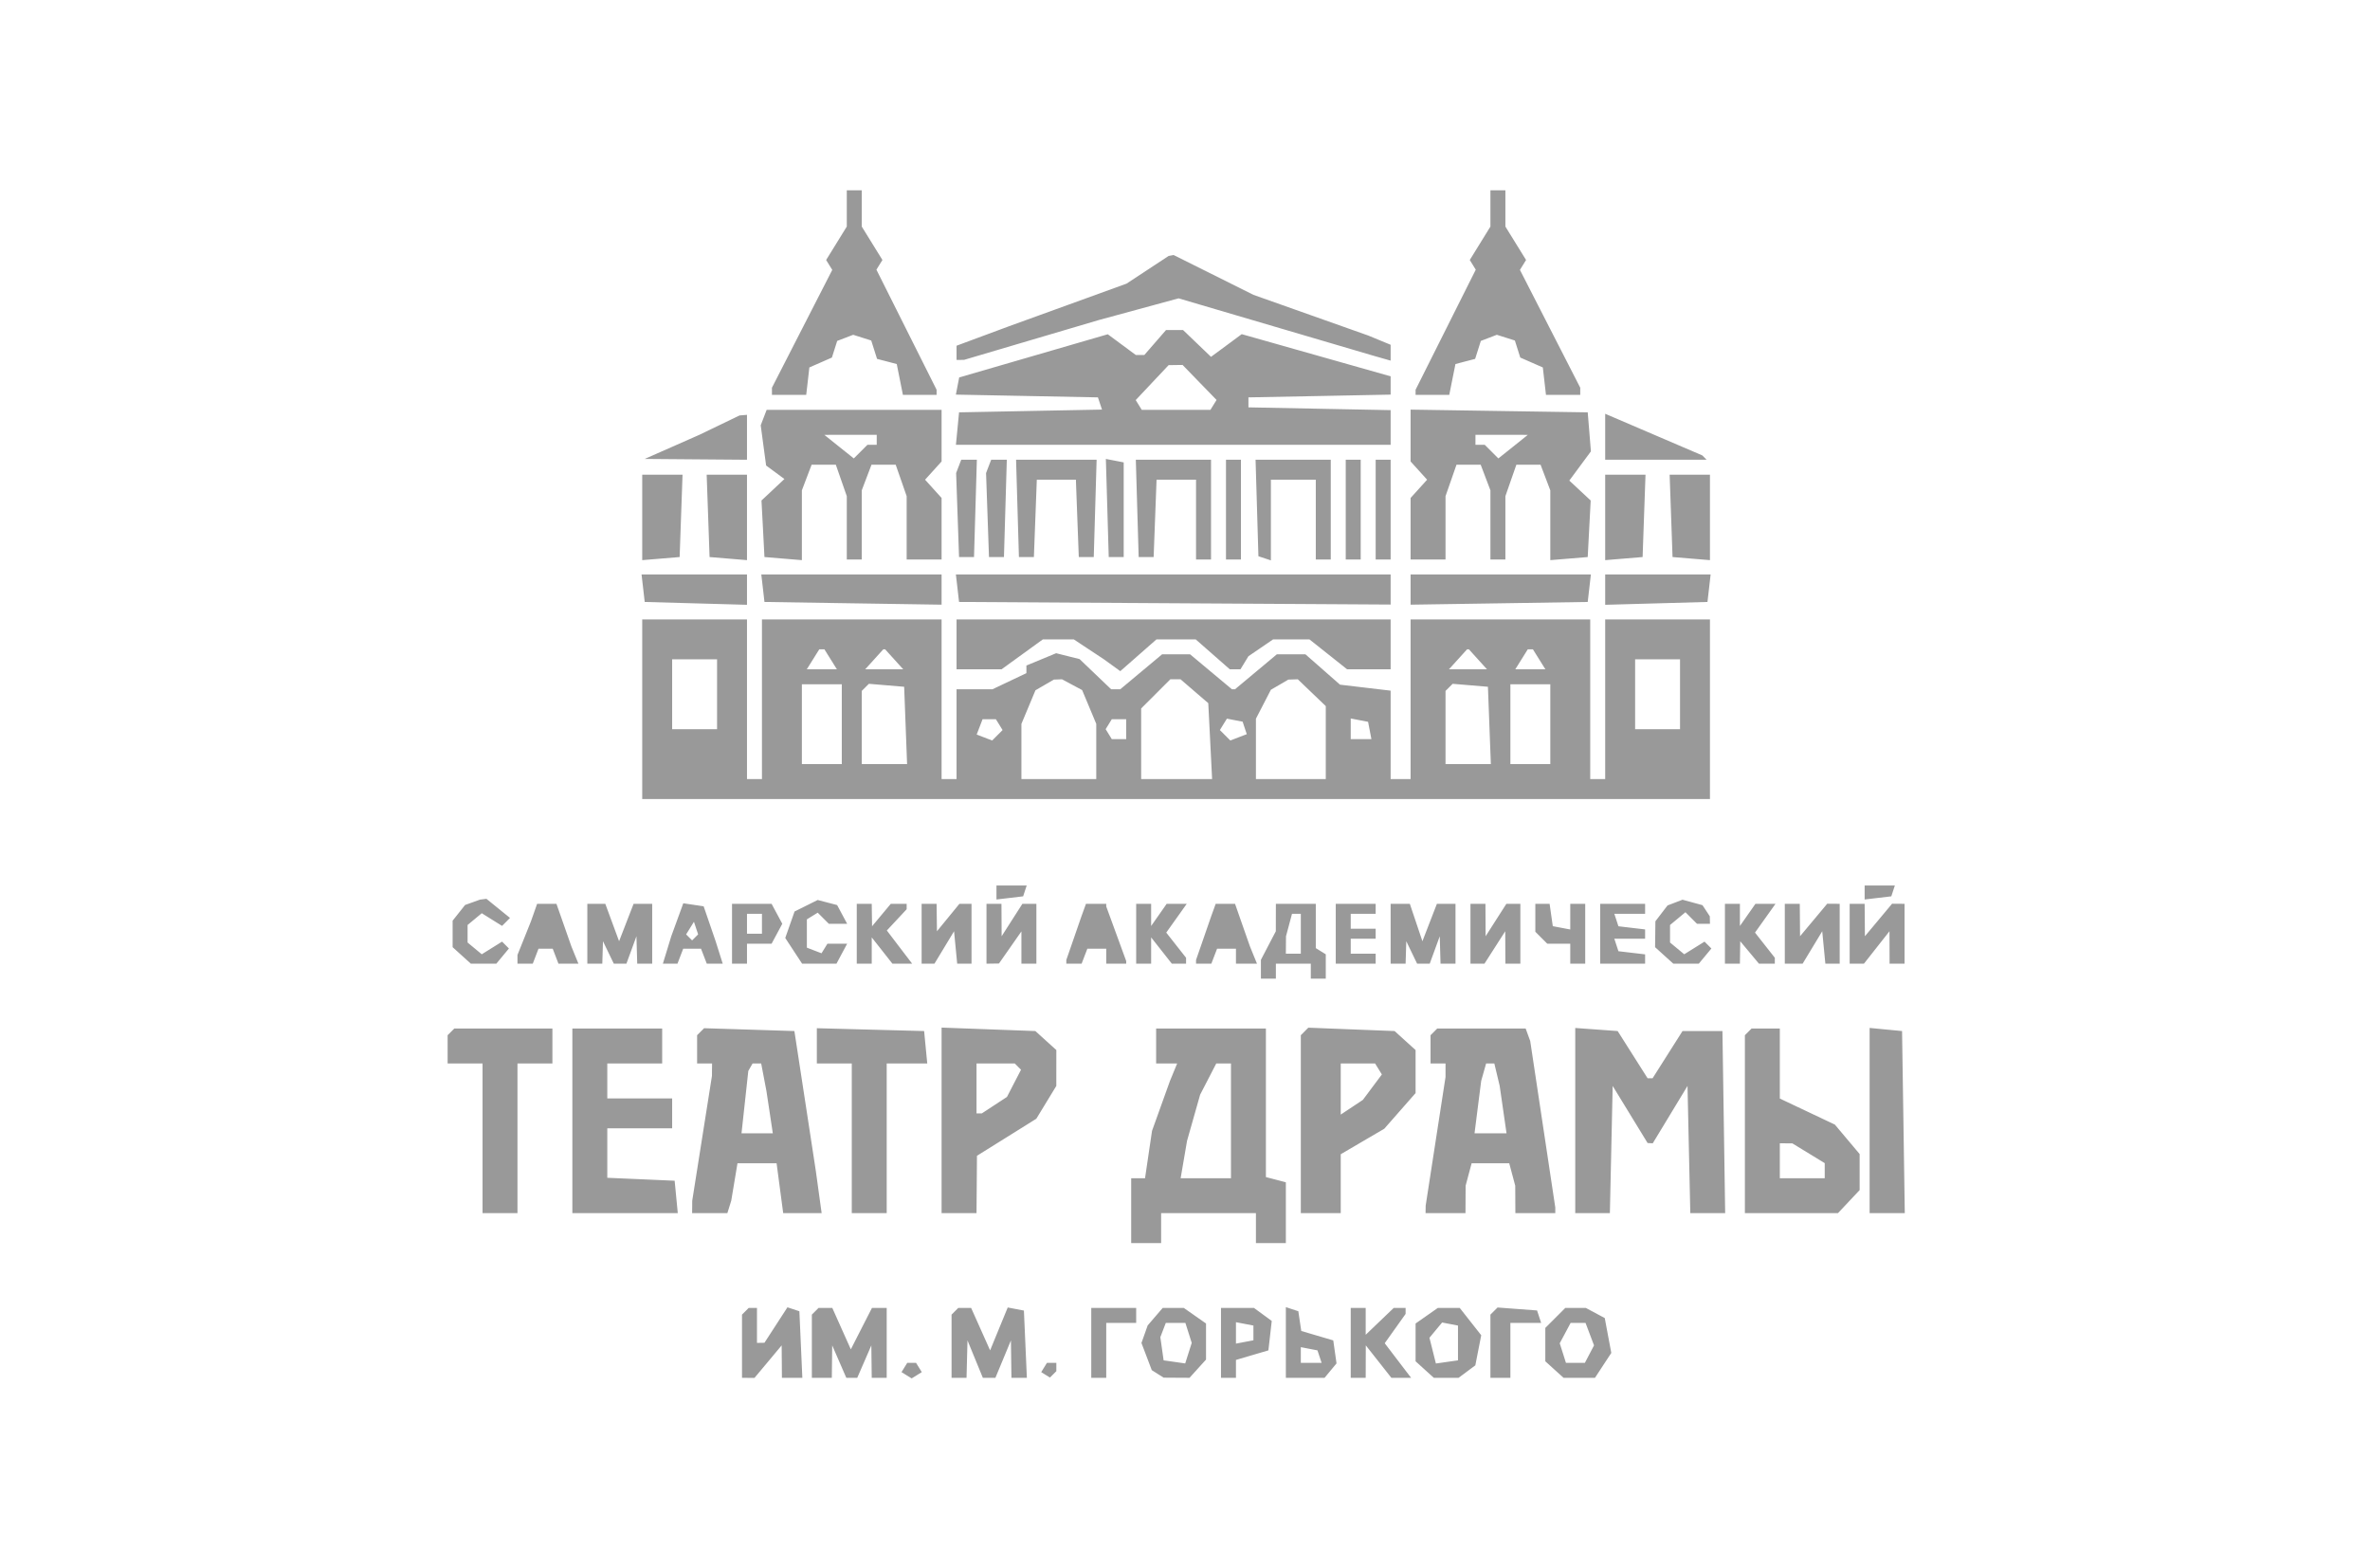 <svg width="133" height="88" viewBox="0 0 133 88" fill="none" xmlns="http://www.w3.org/2000/svg">
<g clip-path="url(#clip0_713_3019)">
<g clip-path="url(#clip1_713_3019)">
<path fill-rule="evenodd" clip-rule="evenodd" d="M47.52 11.697V12.714L46.941 13.652L46.361 14.59L46.533 14.868L46.705 15.146L45.012 18.452L43.32 21.757V21.959V22.16H44.282H45.243L45.332 21.39L45.42 20.62L46.053 20.343L46.685 20.065L46.833 19.599L46.981 19.132L47.43 18.96L47.879 18.788L48.385 18.948L48.892 19.109L49.055 19.624L49.219 20.14L49.771 20.284L50.324 20.429L50.497 21.294L50.67 22.16H51.615H52.56V22.016V21.872L50.871 18.503L49.183 15.134L49.351 14.862L49.52 14.59L48.94 13.652L48.36 12.714V11.697V10.68H47.94H47.52V11.697ZM83.64 11.697V12.714L83.061 13.652L82.481 14.59L82.649 14.862L82.817 15.134L81.129 18.503L79.44 21.872V22.016V22.16H80.385H81.33L81.503 21.294L81.677 20.429L82.229 20.284L82.782 20.14L82.942 19.636L83.101 19.132L83.55 18.96L83.999 18.788L84.505 18.948L85.012 19.109L85.163 19.587L85.315 20.065L85.948 20.343L86.58 20.62L86.669 21.39L86.757 22.16H87.719H88.68V21.959V21.757L86.988 18.452L85.296 15.146L85.468 14.868L85.64 14.59L85.06 13.652L84.48 12.714V11.697V10.68H84.06H83.64V11.697ZM64.399 15.141L63.219 15.917L59.919 17.114L56.62 18.31L55.15 18.855L53.68 19.401V19.8V20.2L53.89 20.197L54.1 20.195L57.88 19.078L61.66 17.961L63.9 17.352L66.14 16.742L71.6 18.35L77.06 19.958L77.55 20.098L78.04 20.238V19.793V19.348L77.41 19.088L76.78 18.828L73.56 17.687L70.34 16.546L68.1 15.428L65.86 14.311L65.72 14.338L65.58 14.364L64.399 15.141ZM64.828 19.22L64.219 19.92H63.978H63.737L62.952 19.339L62.166 18.758L57.997 19.97L53.828 21.181L53.735 21.663L53.642 22.145L57.628 22.222L61.614 22.3L61.728 22.642L61.842 22.985L57.831 23.062L53.82 23.14L53.733 24.05L53.645 24.96H65.843H78.04V23.988V23.016L74.05 22.938L70.06 22.86V22.58V22.3L74.05 22.223L78.04 22.145V21.632V21.119L73.861 19.935L69.683 18.752L68.822 19.389L67.96 20.025L67.175 19.273L66.39 18.52H65.913H65.436L64.828 19.22ZM64.657 21.471L63.734 22.452L63.904 22.726L64.073 23H66H67.927L68.099 22.722L68.271 22.444L67.317 21.462L66.364 20.48L65.972 20.485L65.58 20.491L64.657 21.471ZM42.856 23.434L42.69 23.867L42.841 24.995L42.993 26.124L43.506 26.502L44.02 26.881L43.377 27.484L42.733 28.087L42.817 29.673L42.9 31.26L43.95 31.347L45 31.434V29.475V27.517L45.273 26.798L45.546 26.08H46.226H46.905L47.213 26.962L47.52 27.844V29.622V31.4H47.94H48.36V29.458V27.517L48.633 26.798L48.906 26.08H49.586H50.265L50.573 26.962L50.88 27.844V29.622V31.4H51.86H52.84V29.672V27.944L52.377 27.432L51.913 26.92L52.377 26.408L52.84 25.896V24.448V23H47.931H43.023L42.856 23.434ZM79.16 24.442V25.896L79.624 26.408L80.087 26.92L79.624 27.432L79.16 27.944V29.672V31.4H80.14H81.12V29.622V27.844L81.428 26.962L81.735 26.08H82.415H83.094L83.367 26.798L83.64 27.517V29.458V31.4H84.06H84.48V29.622V27.844L84.787 26.962L85.095 26.08H85.775H86.454L86.727 26.798L87 27.517V29.475V31.434L88.05 31.347L89.1 31.26L89.183 29.673L89.267 28.087L88.667 27.528L88.067 26.969L88.673 26.149L89.279 25.33L89.19 24.235L89.1 23.14L84.13 23.064L79.16 22.987V24.442ZM40.38 23.855L39.26 24.395L37.72 25.075L36.18 25.754L39.05 25.777L41.92 25.8V24.54V23.28L41.71 23.297L41.5 23.315L40.38 23.855ZM90.08 24.51V25.8H92.927H95.773L95.651 25.678L95.529 25.556L93.154 24.538L90.78 23.52L90.43 23.37L90.08 23.22V24.51ZM47.087 25.065L47.914 25.726L48.297 25.343L48.68 24.96H48.94H49.2V24.68V24.4L47.73 24.402L46.26 24.403L47.087 25.065ZM82.8 24.68V24.96H83.06H83.32L83.703 25.343L84.086 25.726L84.913 25.065L85.74 24.403L84.27 24.402L82.8 24.4V24.68ZM53.799 26.174L53.656 26.547L53.738 28.904L53.82 31.26H54.24H54.66L54.74 28.53L54.82 25.8H54.382H53.943L53.799 26.174ZM55.479 26.174L55.336 26.547L55.418 28.904L55.5 31.26H55.92H56.34L56.42 28.53L56.5 25.8H56.062H55.623L55.479 26.174ZM57.1 28.53L57.18 31.26H57.6H58.02L58.102 29.09L58.184 26.92H59.28H60.377L60.458 29.09L60.54 31.26H60.96H61.38L61.46 28.53L61.54 25.8H59.28H57.02L57.1 28.53ZM62.14 28.508L62.22 31.26H62.64H63.06V28.604V25.948L62.56 25.851L62.059 25.755L62.14 28.508ZM63.82 28.53L63.9 31.26H64.32H64.74L64.822 29.09L64.904 26.92H66.012H67.12V29.16V31.4H67.54H67.96V28.6V25.8H65.85H63.74L63.82 28.53ZM68.8 28.6V31.4H69.22H69.64V28.6V25.8H69.22H68.8V28.6ZM70.54 28.508L70.62 31.215L70.97 31.331L71.32 31.447V29.183V26.92H72.58H73.84V29.16V31.4H74.26H74.68V28.6V25.8H72.57H70.46L70.54 28.508ZM75.52 28.6V31.4H75.94H76.36V28.6V25.8H75.94H75.52V28.6ZM77.2 28.6V31.4H77.62H78.04V28.6V25.8H77.62H77.2V28.6ZM36.04 29.037V31.434L37.09 31.347L38.14 31.26L38.221 28.95L38.303 26.64H37.171H36.04V29.037ZM39.739 28.95L39.82 31.26L40.87 31.347L41.92 31.434V29.037V26.64H40.789H39.657L39.739 28.95ZM90.08 29.037V31.434L91.13 31.347L92.18 31.26L92.261 28.95L92.343 26.64H91.211H90.08V29.037ZM93.779 28.95L93.86 31.26L94.91 31.347L95.96 31.434V29.037V26.64H94.829H93.697L93.779 28.95ZM36.092 33.01L36.18 33.78L39.05 33.86L41.92 33.94V33.09V32.24H38.962H36.003L36.092 33.01ZM42.812 33.01L42.9 33.78L47.87 33.857L52.84 33.933V33.087V32.24H47.782H42.723L42.812 33.01ZM53.732 33.01L53.82 33.78L65.93 33.853L78.04 33.926V33.083V32.24H65.842H53.643L53.732 33.01ZM79.16 33.087V33.933L84.13 33.857L89.1 33.78L89.189 33.01L89.277 32.24H84.219H79.16V33.087ZM90.08 33.09V33.94L92.95 33.86L95.82 33.78L95.909 33.01L95.997 32.24H93.039H90.08V33.09ZM36.04 39.8V44.84H66H95.96V39.8V34.76H93.02H90.08V39.24V43.72H89.66H89.24V39.24V34.76H84.2H79.16V39.24V43.72H78.6H78.04V41.239V38.758L76.619 38.59L75.198 38.422L74.23 37.571L73.26 36.72H72.457H71.653L70.48 37.7L69.307 38.68H69.22H69.133L67.96 37.7L66.787 36.72H66H65.213L64.04 37.7L62.867 38.68H62.611H62.355L61.469 37.833L60.583 36.986L59.926 36.822L59.269 36.657L58.435 37.002L57.6 37.348V37.562V37.776L56.648 38.228L55.696 38.68H54.688H53.68V41.2V43.72H53.26H52.84V39.24V34.76H47.8H42.76V39.24V43.72H42.34H41.92V39.24V34.76H38.98H36.04V39.8ZM53.68 36.16V37.56H54.943H56.205L57.365 36.72L58.524 35.88L59.392 35.881L60.26 35.882L61.1 36.437L61.94 36.992L62.404 37.328L62.868 37.664L63.884 36.772L64.9 35.88H66H67.1L68.057 36.72L69.014 37.56H69.313H69.612L69.836 37.193L70.06 36.826L70.753 36.353L71.445 35.88H72.464H73.483L74.54 36.72L75.597 37.56H76.819H78.04V36.16V34.76H65.86H53.68V36.16ZM45.625 37L45.275 37.56H46.12H46.965L46.615 37L46.265 36.44H46.12H45.975L45.625 37ZM49.06 37L48.553 37.56H49.62H50.687L50.18 37L49.673 36.44H49.62H49.567L49.06 37ZM81.82 37L81.313 37.56H82.38H83.447L82.94 37L82.433 36.44H82.38H82.327L81.82 37ZM85.385 37L85.035 37.56H85.88H86.725L86.375 37L86.025 36.44H85.88H85.735L85.385 37ZM37.72 38.96V40.92H38.98H40.24V38.96V37H38.98H37.72V38.96ZM91.76 38.96V40.92H93.02H94.28V38.96V37H93.02H91.76V38.96ZM58.624 38.437L58.108 38.737L57.714 39.68L57.32 40.622V42.171V43.72H59.42H61.52V42.171V40.622L61.124 39.674L60.727 38.725L60.162 38.423L59.597 38.12L59.369 38.129L59.14 38.137L58.624 38.437ZM64.859 38.939L64.04 39.757V41.739V43.72H66.031H68.021L67.914 41.59L67.806 39.46L67.027 38.79L66.249 38.12H65.963H65.677L64.859 38.939ZM71.81 38.423L71.32 38.708L70.9 39.52L70.48 40.333V42.026V43.72H72.44H74.4V41.672V39.625L73.615 38.873L72.83 38.12L72.565 38.129L72.3 38.137L71.81 38.423ZM45 40.64V42.88H46.12H47.24V40.64V38.4H46.12H45V40.64ZM48.56 38.574L48.36 38.773V40.827V42.88H49.632H50.904L50.822 40.71L50.74 38.54L49.75 38.457L48.76 38.374L48.56 38.574ZM81.32 38.574L81.12 38.773V40.827V42.88H82.392H83.664L83.582 40.71L83.5 38.54L82.51 38.457L81.52 38.374L81.32 38.574ZM84.76 40.64V42.88H85.88H87V40.64V38.4H85.88H84.76V40.64ZM54.975 40.791L54.81 41.221L55.244 41.388L55.678 41.555L55.971 41.262L56.263 40.969L56.075 40.664L55.887 40.36H55.514H55.14L54.975 40.791ZM62.22 40.64L62.047 40.92L62.22 41.2L62.393 41.48H62.797H63.2V40.92V40.36H62.797H62.393L62.22 40.64ZM68.654 40.649L68.457 40.969L68.75 41.262L69.043 41.555L69.505 41.377L69.967 41.2L69.85 40.85L69.734 40.5L69.293 40.415L68.852 40.329L68.654 40.649ZM75.8 40.9V41.48H76.381H76.961L76.868 40.993L76.774 40.507L76.287 40.413L75.8 40.319V40.9ZM55.92 50.085V50.477L56.669 50.389L57.417 50.3L57.516 49.997L57.616 49.693H56.768H55.92V50.085ZM104.64 50.085V50.477L105.389 50.389L106.137 50.3L106.236 49.997L106.336 49.693H105.488H104.64V50.085ZM26.52 50.635L26.1 50.785L25.75 51.226L25.4 51.667V52.41V53.153L25.912 53.617L26.424 54.08H27.138H27.852L28.206 53.654L28.56 53.227L28.367 53.034L28.175 52.842L27.605 53.197L27.036 53.552L26.638 53.222L26.24 52.892V52.4V51.909L26.638 51.578L27.036 51.248L27.605 51.604L28.175 51.959L28.398 51.736L28.62 51.512L27.959 50.976L27.298 50.44L27.119 50.462L26.94 50.484L26.52 50.635ZM45.238 50.828L44.589 51.152L44.328 51.895L44.067 52.637L44.54 53.359L45.013 54.08H45.977H46.941L47.24 53.52L47.54 52.96H46.986H46.433L46.268 53.228L46.102 53.496L45.691 53.338L45.28 53.18V52.387V51.593L45.584 51.405L45.889 51.217L46.2 51.529L46.512 51.84H47.026H47.54L47.259 51.315L46.978 50.79L46.433 50.648L45.887 50.505L45.238 50.828ZM94 50.651L93.58 50.811L93.239 51.255L92.898 51.7L92.889 52.427L92.88 53.153L93.392 53.617L93.904 54.08H94.618H95.332L95.686 53.654L96.04 53.227L95.847 53.034L95.655 52.842L95.085 53.197L94.516 53.552L94.118 53.222L93.72 52.892V52.4V51.909L94.152 51.55L94.584 51.192L94.908 51.516L95.232 51.84H95.596H95.96L95.956 51.63L95.951 51.42L95.746 51.108L95.54 50.796L94.98 50.643L94.42 50.49L94 50.651ZM29.97 51.21L29.797 51.7L29.419 52.644L29.04 53.589V53.834V54.08H29.469H29.898L30.059 53.66L30.22 53.24H30.619H31.018L31.179 53.66L31.34 54.08H31.9H32.46L32.26 53.59L32.061 53.1L31.644 51.91L31.227 50.72H30.685H30.142L29.97 51.21ZM32.96 52.4V54.08H33.38H33.8L33.819 53.45L33.838 52.82L34.142 53.45L34.446 54.08H34.799H35.153L35.435 53.31L35.716 52.54L35.738 53.31L35.76 54.08H36.18H36.6V52.4V50.72H36.078H35.556L35.149 51.77L34.742 52.82L34.355 51.77L33.968 50.72H33.464H32.96V52.4ZM38.008 51.615L37.67 52.54L37.435 53.31L37.199 54.08H37.608H38.018L38.179 53.66L38.34 53.24H38.84H39.34L39.502 53.66L39.663 54.08H40.11H40.558L40.359 53.45L40.16 52.82L39.824 51.84L39.487 50.86L38.916 50.775L38.345 50.69L38.008 51.615ZM41.08 52.4V54.08H41.5H41.92V53.52V52.96H42.61H43.3L43.6 52.4L43.9 51.84L43.6 51.28L43.3 50.72H42.19H41.08V52.4ZM48.08 52.4V54.08H48.5H48.92V53.342V52.605L49.501 53.342L50.081 54.08H50.635H51.189L50.478 53.149L49.768 52.217L50.324 51.621L50.88 51.024V50.872V50.72H50.435H49.99L49.464 51.35L48.939 51.98L48.929 51.35L48.92 50.72H48.5H48.08V52.4ZM51.72 52.4V54.08H52.08H52.439L52.99 53.17L53.54 52.26L53.628 53.17L53.716 54.08H54.118H54.52V52.4V50.72H54.181H53.841L53.211 51.49L52.58 52.26L52.57 51.49L52.56 50.72H52.14H51.72V52.4ZM55.36 52.4V54.08L55.71 54.075L56.06 54.07L56.69 53.169L57.32 52.268V53.174V54.08H57.74H58.16V52.4V50.72H57.768H57.375L56.792 51.63L56.21 52.54L56.205 51.63L56.2 50.72H55.78H55.36V52.4ZM60.816 51.07L60.689 51.42L60.265 52.645L59.84 53.87V53.975V54.08H60.269H60.698L60.859 53.66L61.02 53.24H61.55H62.08V53.66V54.08H62.64H63.2V54.006V53.932L62.64 52.4L62.08 50.868V50.794V50.72H61.511H60.943L60.816 51.07ZM63.76 52.4V54.08H64.18H64.6V53.342V52.605L65.181 53.342L65.761 54.08H66.161H66.56V53.914V53.748L66.004 53.042L65.448 52.335L66.023 51.528L66.598 50.72H66.035H65.472L65.036 51.343L64.6 51.965V51.343V50.72H64.18H63.76V52.4ZM68.096 51.07L67.969 51.42L67.545 52.645L67.12 53.87V53.975V54.08H67.549H67.978L68.139 53.66L68.3 53.24H68.83H69.36V53.66V54.08H69.95H70.54L70.34 53.59L70.141 53.1L69.724 51.91L69.308 50.72H68.765H68.222L68.096 51.07ZM71.598 51.49L71.597 52.26L71.178 53.062L70.76 53.864V54.392V54.92H71.18H71.6V54.5V54.08H72.58H73.56V54.5V54.92H73.98H74.4V54.237V53.553L74.12 53.38L73.84 53.207V51.964V50.72H72.72H71.6L71.598 51.49ZM74.96 52.4V54.08H76.08H77.2V53.8V53.52H76.5H75.8V53.1V52.68H76.5H77.2V52.4V52.12H76.5H75.8V51.7V51.28H76.5H77.2V51V50.72H76.08H74.96V52.4ZM78.04 52.4V54.08H78.46H78.88L78.899 53.45L78.918 52.82L79.222 53.45L79.526 54.08H79.879H80.233L80.515 53.31L80.796 52.54L80.818 53.31L80.84 54.08H81.26H81.68V52.4V50.72H81.158H80.636L80.23 51.77L79.823 52.82L79.47 51.77L79.117 50.72H78.578H78.04V52.4ZM82.52 52.4V54.08H82.913H83.305L83.888 53.17L84.471 52.26L84.475 53.17L84.48 54.08H84.9H85.32V52.4V50.72H84.927H84.535L83.952 51.63L83.37 52.54L83.365 51.63L83.36 50.72H82.94H82.52V52.4ZM86.16 51.504V52.288L86.496 52.624L86.832 52.96H87.476H88.12V53.52V54.08H88.54H88.96V52.4V50.72H88.54H88.12V51.441V52.161L87.63 52.068L87.14 51.975L87.05 51.347L86.961 50.72H86.561H86.16V51.504ZM89.8 52.4V54.08H91.06H92.32V53.819V53.557L91.572 53.469L90.823 53.38L90.708 53.03L90.593 52.68H91.457H92.32V52.419V52.157L91.572 52.069L90.823 51.98L90.708 51.63L90.593 51.28H91.457H92.32V51V50.72H91.06H89.8V52.4ZM96.8 52.4V54.08H97.22H97.64L97.649 53.45L97.659 52.82L98.184 53.45L98.71 54.08H99.155H99.6V53.914V53.748L99.044 53.042L98.488 52.335L99.063 51.528L99.638 50.72H99.075H98.512L98.076 51.343L97.64 51.965V51.343V50.72H97.22H96.8V52.4ZM100.16 52.4V54.08H100.66H101.159L101.71 53.17L102.26 52.26L102.348 53.17L102.436 54.08H102.838H103.24V52.4V50.72L102.89 50.718L102.54 50.715L101.778 51.628L101.015 52.54L101.008 51.63L101 50.72H100.58H100.16V52.4ZM103.8 52.4V54.08H104.2H104.6L105.317 53.17L106.034 52.26L106.037 53.17L106.04 54.08H106.46H106.88V52.4V50.72L106.53 50.718L106.18 50.715L105.418 51.628L104.655 52.54L104.648 51.63L104.64 50.72H104.22H103.8V52.4ZM41.92 51.84V52.4H42.34H42.76V51.84V51.28H42.34H41.92V51.84ZM72.337 51.91L72.168 52.54L72.164 53.03L72.16 53.52H72.58H73V52.4V51.28H72.753H72.505L72.337 51.91ZM38.723 52.083L38.504 52.437L38.672 52.605L38.84 52.773L39.009 52.604L39.178 52.435L39.06 52.081L38.943 51.728L38.723 52.083ZM25.307 57.907L25.12 58.093V58.887V59.68H26.1H27.08V63.88V68.08H28.06H29.04V63.88V59.68H30.02H31V58.7V57.72H28.247H25.493L25.307 57.907ZM32.12 62.9V68.08H35.078H38.036L37.948 67.17L37.86 66.26L35.97 66.177L34.08 66.095V64.707V63.32H35.9H37.72V62.48V61.64H35.9H34.08V60.66V59.68H35.62H37.16V58.7V57.72H34.64H32.12V62.9ZM39.317 57.897L39.12 58.093V58.887V59.68H39.54H39.96L39.956 60.03L39.953 60.38L39.4 63.88L38.847 67.38L38.844 67.73L38.84 68.08H39.829H40.818L40.927 67.73L41.036 67.38L41.211 66.33L41.386 65.28H42.483H43.581L43.766 66.68L43.952 68.08H45.031H46.109L45.945 66.89L45.781 65.7L45.181 61.78L44.58 57.86L42.047 57.78L39.513 57.701L39.317 57.897ZM45.84 58.691V59.68H46.82H47.8V63.88V68.08H48.78H49.76V63.88V59.68H50.898H52.036L51.948 58.77L51.86 57.86L48.85 57.781L45.84 57.701V58.691ZM52.84 62.873V68.08H53.82H54.8L54.813 66.47L54.825 64.86L56.491 63.821L58.156 62.781L58.717 61.861L59.278 60.94L59.279 59.934L59.28 58.927L58.691 58.394L58.102 57.86L55.471 57.763L52.84 57.666V62.873ZM64.88 58.7V59.68H65.47H66.06L65.858 60.17L65.656 60.66L65.153 62.06L64.65 63.46L64.453 64.79L64.257 66.12H63.868H63.48V67.94V69.76H64.32H65.16V68.92V68.08H67.82H70.48V68.92V69.76H71.32H72.16V68.054V66.348L71.6 66.201L71.04 66.055V61.887V57.72H67.96H64.88V58.7ZM73.21 57.882L73 58.093V63.087V68.08H74.12H75.24V66.427V64.773L76.462 64.057L77.683 63.342L78.562 62.341L79.44 61.341V60.134V58.927L78.851 58.394L78.262 57.86L75.841 57.766L73.42 57.671L73.21 57.882ZM80.467 57.907L80.28 58.093V58.887V59.68H80.7H81.12V60.061V60.442L80.563 64.051L80.006 67.66L80.003 67.87L80 68.08H81.12H82.24L82.244 67.31L82.248 66.54L82.416 65.91L82.585 65.28H83.64H84.695L84.864 65.91L85.032 66.54L85.036 67.31L85.04 68.08H86.16H87.28V67.922V67.765L86.577 63.093L85.873 58.42L85.745 58.07L85.618 57.72H83.136H80.653L80.467 57.907ZM88.4 62.884V68.08H89.372H90.343L90.422 64.51L90.5 60.94L91.48 62.542L92.46 64.144L92.605 64.152L92.749 64.16L93.725 62.55L94.7 60.94L94.778 64.51L94.857 68.08H95.835H96.813L96.737 62.97L96.66 57.86H95.54H94.42L93.58 59.185L92.74 60.51H92.6H92.46L91.62 59.185L90.78 57.86L89.59 57.774L88.4 57.688V62.884ZM98.107 57.907L97.92 58.093V63.087V68.08H100.531H103.142L103.751 67.432L104.36 66.784V65.773V64.763L103.665 63.937L102.969 63.11L101.425 62.379L99.88 61.648V59.684V57.72H99.087H98.293L98.107 57.907ZM104.92 62.883V68.08H105.907H106.893L106.817 62.97L106.74 57.86L105.83 57.773L104.92 57.685V62.883ZM42.113 59.89L41.993 60.1L41.803 61.85L41.612 63.6H42.491H43.369L43.19 62.41L43.01 61.22L42.863 60.45L42.716 59.68H42.474H42.233L42.113 59.89ZM54.8 61.08V62.48H54.95H55.1L55.804 62.019L56.509 61.557L56.903 60.794L57.298 60.031L57.122 59.856L56.947 59.68H55.873H54.8V61.08ZM67.802 60.556L67.349 61.432L66.982 62.726L66.615 64.02L66.435 65.07L66.255 66.12H67.668H69.08V62.9V59.68H68.667H68.254L67.802 60.556ZM75.24 61.114V62.548L75.861 62.136L76.481 61.724L77.014 61.01L77.548 60.296L77.358 59.988L77.167 59.68H76.204H75.24V61.114ZM83.259 60.17L83.121 60.66L82.934 62.13L82.748 63.6H83.646H84.544L84.352 62.27L84.16 60.94L84.01 60.31L83.859 59.68H83.629H83.398L83.259 60.17ZM99.88 65.14V66.12H101.14H102.4V65.696V65.272L101.49 64.717L100.58 64.162L100.23 64.161L99.88 64.16V65.14ZM41.827 73.587L41.64 73.773V75.547V77.32L41.99 77.323L42.34 77.325L43.103 76.413L43.865 75.5L43.873 76.41L43.88 77.32H44.453H45.026L44.943 75.453L44.86 73.585L44.525 73.474L44.19 73.363L43.545 74.358L42.9 75.353L42.69 75.357L42.48 75.36V74.38V73.4H42.247H42.013L41.827 73.587ZM45.747 73.587L45.56 73.773V75.547V77.32H46.12H46.68L46.691 76.41L46.702 75.5L47.098 76.41L47.493 77.32H47.8H48.107L48.503 76.41L48.898 75.5L48.909 76.41L48.92 77.32H49.34H49.76V75.36V73.4H49.346H48.932L48.339 74.561L47.747 75.722L47.227 74.561L46.708 73.4H46.321H45.933L45.747 73.587ZM53.587 73.587L53.4 73.773V75.547V77.32H53.82H54.24L54.267 76.27L54.294 75.22L54.725 76.27L55.156 77.32H55.508H55.86L56.296 76.27L56.731 75.22L56.746 76.27L56.76 77.32H57.193H57.626L57.543 75.433L57.46 73.546L57.006 73.46L56.552 73.373L56.057 74.576L55.563 75.78L55.031 74.59L54.499 73.4H54.136H53.773L53.587 73.587ZM61.24 75.36V77.32H61.66H62.08V75.78V74.24H62.92H63.76V73.82V73.4H62.5H61.24V75.36ZM64.826 73.89L64.405 74.38L64.231 74.873L64.056 75.365L64.346 76.127L64.635 76.889L64.968 77.1L65.3 77.311L66.027 77.316L66.753 77.32L67.217 76.808L67.68 76.296V75.284V74.272L67.058 73.836L66.436 73.4H65.841H65.247L64.826 73.89ZM68.52 75.36V77.32H68.94H69.36V76.818V76.316L70.27 76.048L71.18 75.78L71.274 74.954L71.368 74.128L70.871 73.764L70.373 73.4H69.447H68.52V75.36ZM72.16 75.337V77.32H73.246H74.332L74.667 76.916L75.003 76.511L74.912 75.866L74.82 75.22L73.922 74.956L73.025 74.691L72.942 74.138L72.86 73.584L72.51 73.469L72.16 73.353V75.337ZM75.8 75.36V77.32H76.22H76.64L76.643 76.41L76.646 75.5L77.364 76.41L78.081 77.32H78.635H79.189L78.448 76.35L77.708 75.379L78.294 74.557L78.88 73.734V73.567V73.4H78.546H78.211L77.425 74.153L76.64 74.905V74.153V73.4H76.22H75.8V75.36ZM80.063 73.836L79.44 74.272V75.333V76.393L79.952 76.857L80.464 77.32H81.159H81.853L82.323 76.97L82.793 76.62L82.958 75.776L83.124 74.931L82.522 74.166L81.919 73.4H81.302H80.685L80.063 73.836ZM83.84 73.574L83.64 73.773V75.547V77.32H84.2H84.76V75.78V74.24H85.623H86.487L86.372 73.89L86.257 73.54L85.148 73.457L84.04 73.374L83.84 73.574ZM87.28 73.96L86.72 74.52V75.457V76.393L87.232 76.857L87.744 77.32H88.626H89.507L89.965 76.621L90.423 75.923L90.239 74.945L90.056 73.967L89.527 73.683L88.997 73.4H88.419H87.84L87.28 73.96ZM65.269 74.64L65.116 75.04L65.208 75.69L65.3 76.34L65.906 76.426L66.512 76.513L66.695 75.936L66.878 75.36L66.7 74.8L66.522 74.24H65.972H65.422L65.269 74.64ZM69.36 74.8V75.401L69.85 75.307L70.34 75.213V74.8V74.388L69.85 74.293L69.36 74.199V74.8ZM80.573 74.644L80.218 75.073L80.399 75.795L80.58 76.517L81.2 76.428L81.82 76.34V75.364V74.388L81.374 74.302L80.929 74.216L80.573 74.644ZM87.835 74.811L87.529 75.382L87.704 75.931L87.878 76.48H88.409H88.941L89.197 75.99L89.454 75.5L89.216 74.87L88.978 74.24H88.559H88.14L87.835 74.811ZM73 76.04V76.48H73.583H74.167L74.05 76.13L73.934 75.78L73.467 75.69L73 75.599V76.04ZM50.752 76.741L50.591 77.001L50.876 77.177L51.16 77.353L51.445 77.177L51.729 77.001L51.568 76.741L51.407 76.48H51.16H50.913L50.752 76.741ZM58.592 76.741L58.431 77.001L58.676 77.153L58.922 77.305L59.101 77.126L59.28 76.947V76.713V76.48H59.017H58.753L58.592 76.741Z" fill="#999999"/>
</g>
</g>
<defs>
<clipPath id="clip0_713_3019">
<rect width="133" height="88" fill="white"/>
</clipPath>
<clipPath id="clip1_713_3019">
<rect width="112" height="112" fill="white" transform="translate(10 -12)"/>
</clipPath>
</defs>
</svg>
